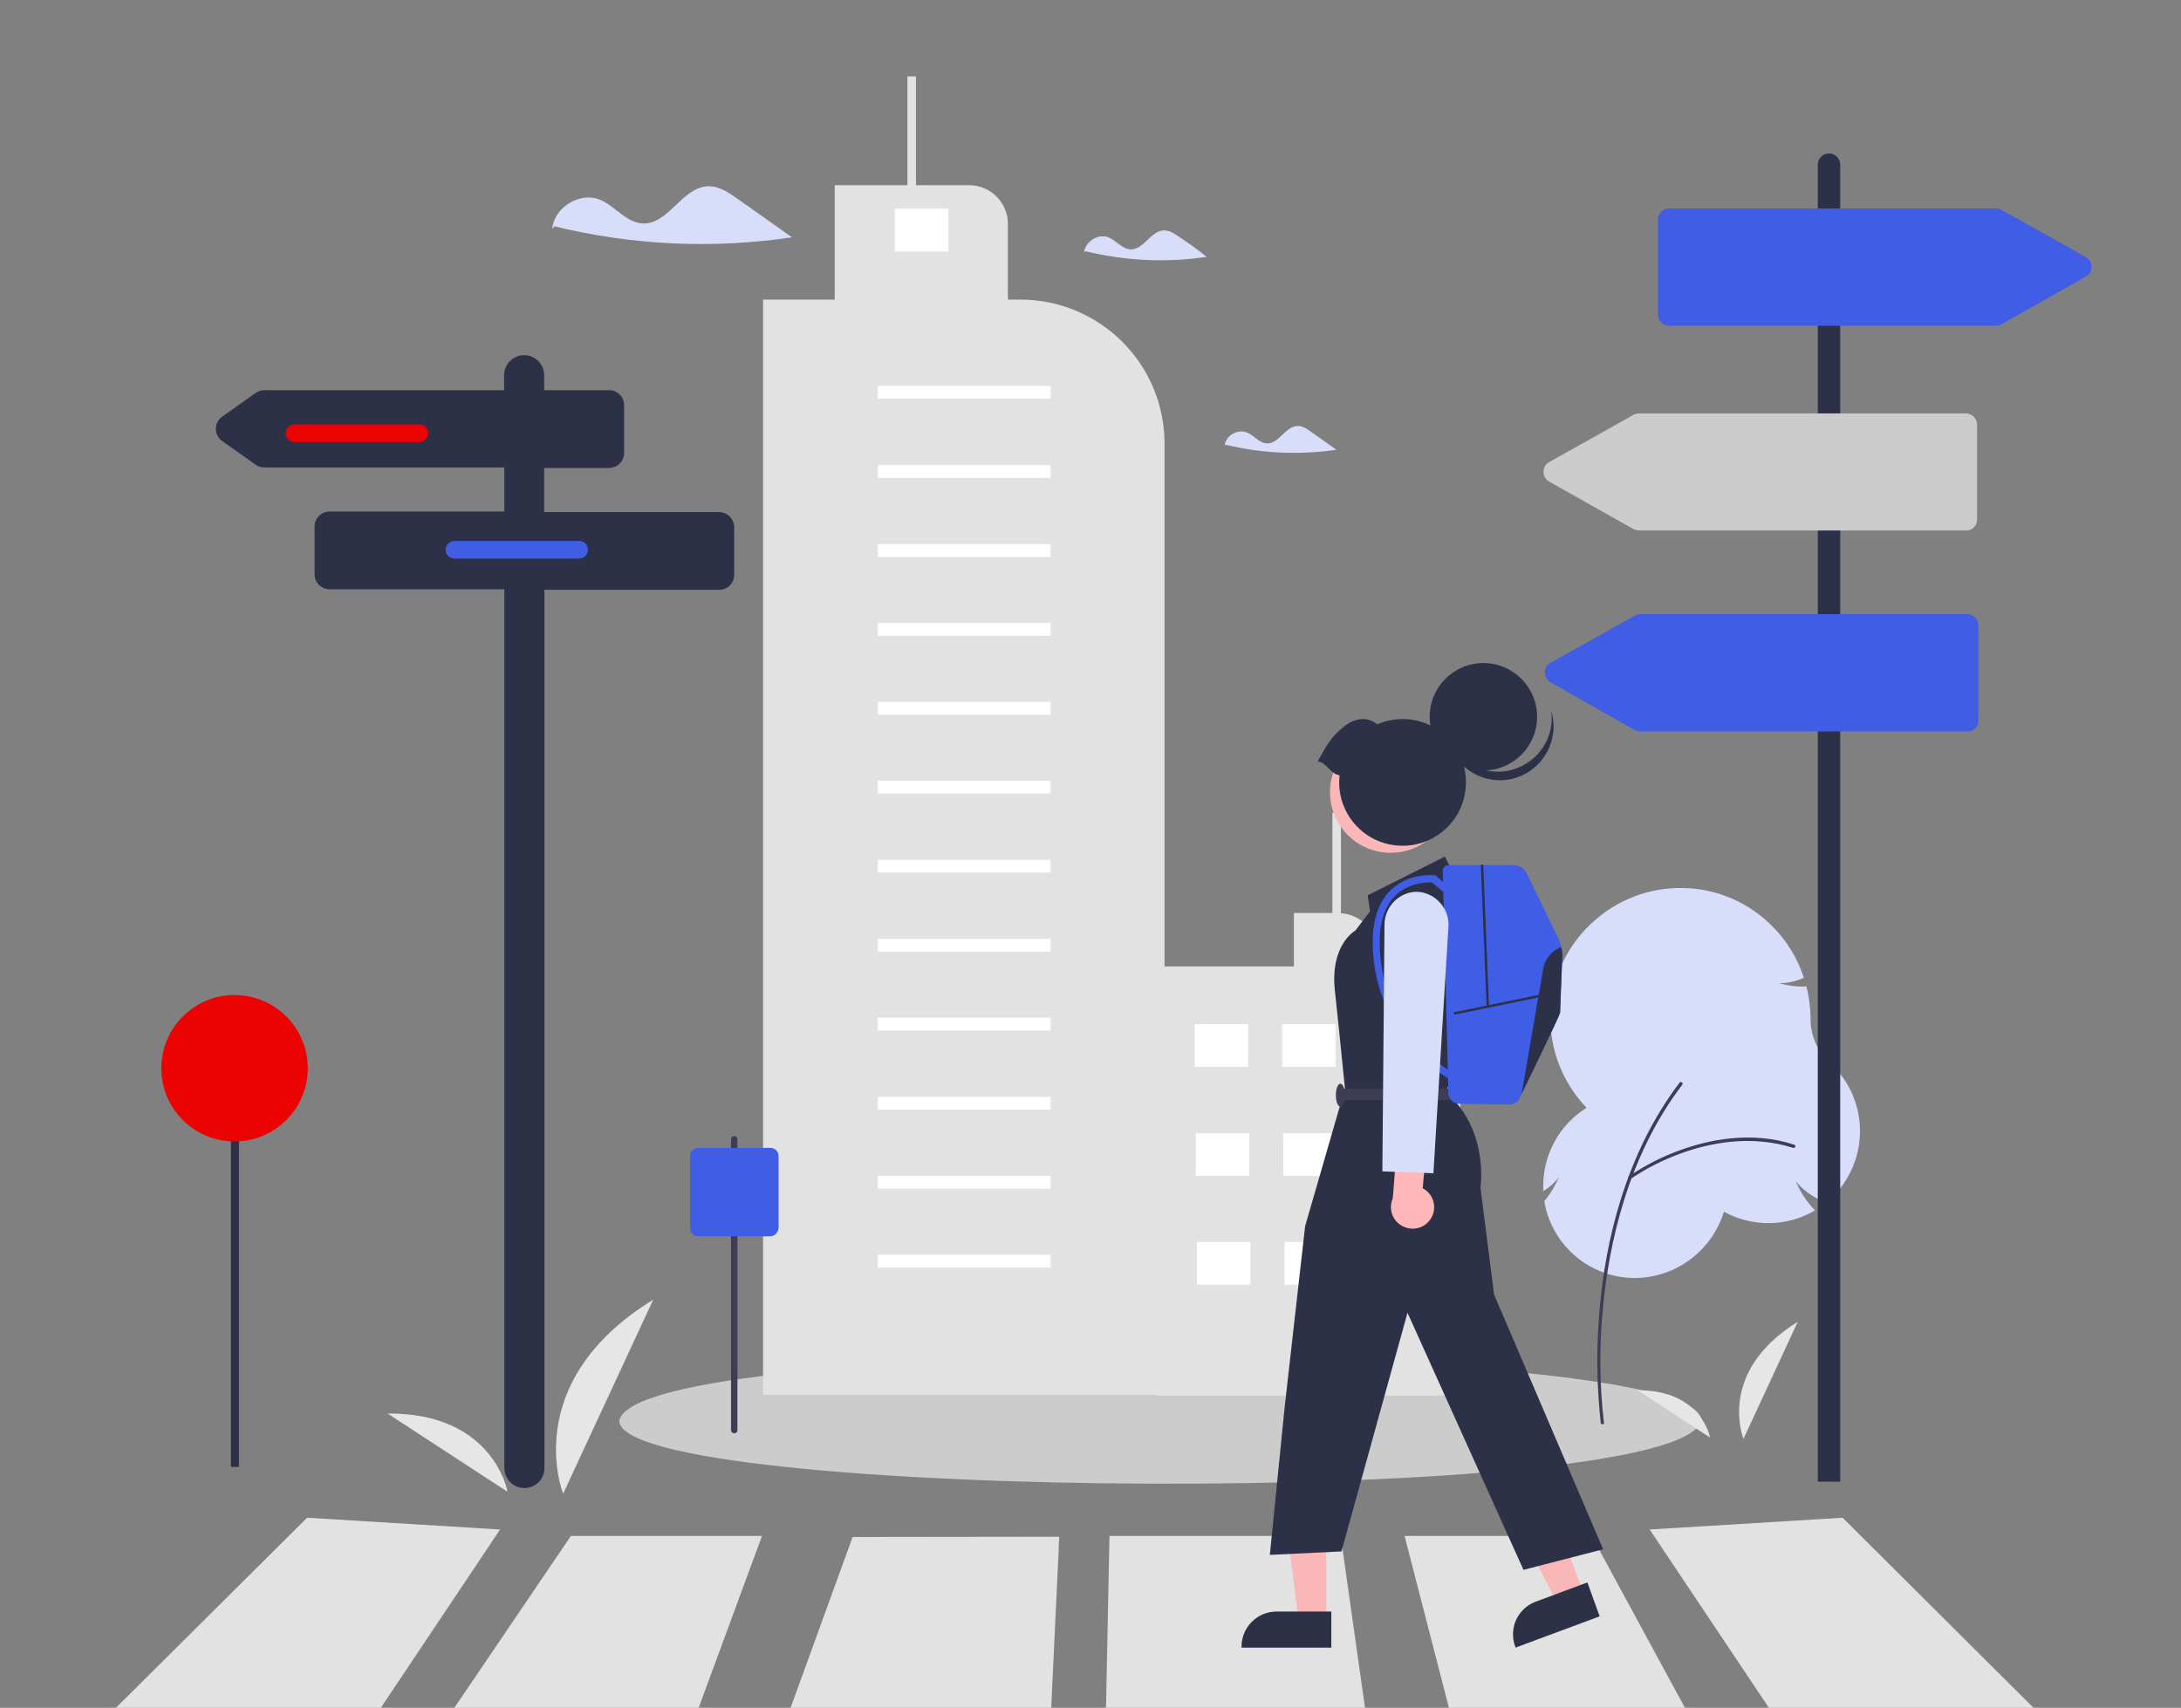 <?xml version="1.0" encoding="utf-8"?>
<!-- Generator: Adobe Illustrator 24.1.2, SVG Export Plug-In . SVG Version: 6.00 Build 0)  -->
<svg version="1.1" id="Livello_1" xmlns="http://www.w3.org/2000/svg" xmlns:xlink="http://www.w3.org/1999/xlink" x="0px" y="0px"
	 viewBox="0 0 816 639" style="enable-background:new 0 0 816 639;" xml:space="preserve">
<rect x="0" y="0" width="816" height="639" fill="#808080" stroke="none"/>
<style type="text/css">
	.st0{fill:#E2E2E2;}
	.st1{fill:#CCCCCC;}
	.st2{fill:#D8DEFA;}
	.st3{fill:#3F3D56;}
	.st4{fill:#FFFFFF;}
	.st5{fill:#2C3148;}
	.st6{fill:#405DE6;}
	.st7{fill:#ED0202;}
	.st8{fill:#FAB7B7;}
	.st9{fill:#FFB7B7;}
	.st10{fill:#E6E6E6;}
</style>
<g>
	<g>
		<polygon class="st0" points="142.5,639 187.1,572.3 114.9,567.9 43.4,639 		"/>
		<polygon class="st0" points="760.8,639 689.4,567.9 617.2,572.3 661.8,639 		"/>
		<polygon class="st0" points="393.3,639 396.1,579.7 396.1,578.7 396.3,575 319,575.1 295.8,639 		"/>
		<polygon class="st0" points="261.4,639 285.1,574.7 213.6,574.7 170,639 		"/>
		<polygon class="st0" points="630.4,639 595.5,574.7 525.5,574.7 542.1,639 		"/>
		<polygon class="st0" points="510.7,639 501.6,574.7 415.1,574.7 413.8,639 		"/>
	</g>
	<g>
		<path class="st1" d="M636.5,531.5c-7.6,32.9-405.4,30.2-404.8,0C239.3,498.6,637.1,501.3,636.5,531.5z"/>
		<path class="st2" d="M611.7,478.2c-16.8,0-31.1-12.1-33.9-28.7v-0.1l0.1-0.1c2.2-2.7,4-5.6,5.3-8.8c-1.5,2-3.4,3.7-5.5,5l-0.3,0.2
			v-0.3c0-0.6,0-1.1,0-1.7c0-11.9,6.1-22.9,16.2-29.2c-18.6-19.4-18-50.2,1.5-68.7c19.4-18.6,50.2-18,68.7,1.5
			c5,5.2,8.8,11.5,11,18.3l0.1,0.2l-0.1,0.1c-2.9,1.3-6.1,2-9.2,2c3.3,0.9,6.8,1.4,10.2,1.2h0.1v0.1c0.9,3.8,1.5,7.9,1.5,11.8
			c0,0.2,0,0.3,0,0.4c0,6.2,2.7,12.2,7.3,16.4c14,12.7,15,34.5,2.3,48.6c-1.2,1.3-2.5,2.6-3.9,3.7L683,450h-0.1c-5-2.3-8.6-4.9-11-8
			c1.6,4,4,7.6,7,10.7l0.2,0.2l-0.2,0.1c-10.4,6.1-23.3,6.2-33.9,0.4C640.5,468,627,478.1,611.7,478.2z"/>
		<path class="st3" d="M599.5,532.9c-0.3,0-0.6-0.3-0.6-0.5c-1.6-14.5-1.7-29.2-0.3-43.9c2.1-23,9.1-56.2,29.8-83.4
			c0.2-0.3,0.6-0.3,0.9-0.1c0.3,0.3,0.3,0.6,0.1,0.9l0,0c-20.6,27-27.4,59.9-29.6,82.8c-1.5,14.5-1.4,29.1,0.3,43.6
			C600.2,532.7,599.9,533,599.5,532.9C599.6,532.9,599.6,532.9,599.5,532.9L599.5,532.9z"/>
		<path class="st3" d="M609.8,441.2c-0.3,0-0.6-0.3-0.6-0.6c0-0.2,0.1-0.4,0.3-0.5c5.9-4,12.3-7.3,19-9.7
			c10.5-3.8,26.4-7.4,42.8-2.1c0.3,0.1,0.5,0.4,0.4,0.8c-0.1,0.3-0.4,0.5-0.8,0.4l0,0c-16.1-5.1-31.7-1.7-42.1,2.1
			c-6.6,2.4-12.9,5.6-18.7,9.5C610.2,441.1,610,441.2,609.8,441.2z"/>
		<path class="st0" d="M381.7,112.1h-4.6V83.8c0-8-6.5-14.5-14.5-14.5h-19.9V28.6h-3.2v40.7h-27.2v42.8h-26.8v409.8h150.2V166.2
			C435.8,136.3,411.6,112.1,381.7,112.1z"/>
		<path class="st0" d="M519.2,361.7h-3.9v-5.6c0-7.6-6-13.9-13.6-14.4v-37.6h-3.2v37.5h-14.4v20H433v160.6h113.4V388.9
			C546.4,373.8,534.3,361.7,519.2,361.7L519.2,361.7z"/>
		<rect x="328.4" y="144.4" class="st4" width="64.7" height="4.8"/>
		<rect x="328.4" y="174" class="st4" width="64.7" height="4.8"/>
		<rect x="328.4" y="203.6" class="st4" width="64.7" height="4.8"/>
		<rect x="328.4" y="233.1" class="st4" width="64.7" height="4.8"/>
		<rect x="328.4" y="262.6" class="st4" width="64.7" height="4.8"/>
		<rect x="328.4" y="292.1" class="st4" width="64.7" height="4.8"/>
		<rect x="328.4" y="321.7" class="st4" width="64.7" height="4.8"/>
		<rect x="328.4" y="351.3" class="st4" width="64.7" height="4.8"/>
		<rect x="328.4" y="380.8" class="st4" width="64.7" height="4.8"/>
		<rect x="328.4" y="410.4" class="st4" width="64.7" height="4.8"/>
		<rect x="328.4" y="440" class="st4" width="64.7" height="4.8"/>
		<rect x="328.4" y="469.5" class="st4" width="64.7" height="4.8"/>
		<rect x="447" y="383.2" class="st4" width="20" height="16"/>
		<rect x="479.7" y="383.2" class="st4" width="20" height="16"/>
		<rect x="512.5" y="383.2" class="st4" width="20" height="16"/>
		<rect x="447.4" y="424" class="st4" width="20" height="16"/>
		<rect x="480.1" y="424" class="st4" width="20" height="16"/>
		<rect x="512.9" y="424" class="st4" width="20" height="16"/>
		<rect x="447.8" y="464.7" class="st4" width="20" height="16"/>
		<rect x="480.6" y="464.7" class="st4" width="20" height="16"/>
		<rect x="513.3" y="464.7" class="st4" width="20" height="16"/>
		<rect x="334.8" y="78.1" class="st4" width="20" height="16"/>
		<path class="st2" d="M441.1,88.6c-1.7-1.2-3.5-2.4-5.6-2.4c-5,0.1-7.6,7.4-12.6,7.1c-3.2-0.2-5.2-3.3-8.2-4.5
			c-3.8-1.5-8.6,1.5-9.1,5.6l0.5-0.4c14.8,3.6,30.3,4.4,45.3,2.1C448.2,93.4,444.6,90.9,441.1,88.6z"/>
		<path class="st2" d="M275.8,74.3c-3.2-2.3-6.8-4.7-10.9-4.6c-9.7,0.3-14.9,14.5-24.5,13.9c-6.2-0.3-10.3-6.6-16-8.9
			c-7.4-3-17,2.8-17.8,10.9l0.9-0.9c29.1,7.1,59.2,8.5,88.8,4.1C289.5,83.9,282.6,79.1,275.8,74.3z"/>
		<path class="st2" d="M490.4,161.5c-1.5-1.1-3.2-2.2-5-2.1c-4.5,0.1-6.9,6.8-11.5,6.5c-2.9-0.2-4.8-3.1-7.4-4.1
			c-3.5-1.4-8,1.3-8.3,5l0.4-0.4c13.5,3.3,27.6,3.9,41.4,1.9C496.8,166,493.6,163.7,490.4,161.5z"/>
	</g>
	<path class="st5" d="M269,191.6h-65.4v-16.5h24.3c3.1,0,5.6-2.5,5.6-5.6v-17.9c0-3.1-2.5-5.6-5.6-5.6h-24.3v-5.6
		c0-4.1-3.3-7.5-7.5-7.5c-4.1,0-7.5,3.3-7.5,7.5v5.6H98.9c-1.2,0-2.3,0.4-3.2,1l-12.6,8.9c-2.5,1.8-3.1,5.3-1.3,7.8
		c0.4,0.5,0.8,1,1.3,1.3l12.6,8.9c0.9,0.7,2.1,1,3.2,1h89.8v16.5h-65.4c-3.1,0-5.6,2.5-5.6,5.6v17.9c0,3.1,2.5,5.6,5.6,5.6h65.4
		v328.8c0,4.1,3.3,7.5,7.5,7.5c4.1,0,7.5-3.3,7.5-7.5V220.7h65.4c3.1,0,5.6-2.5,5.6-5.6v-17.9C274.6,194.1,272.1,191.6,269,191.6
		L269,191.6z"/>
	<path class="st6" d="M216.7,209H170c-1.8,0-3.3-1.5-3.3-3.3s1.5-3.3,3.3-3.3h46.7c1.8,0,3.3,1.5,3.3,3.3S218.5,209,216.7,209z"/>
	<path class="st7" d="M156.9,165.4h-46.7c-1.8,0-3.3-1.5-3.3-3.3s1.5-3.3,3.3-3.3h46.7c1.8,0,3.3,1.5,3.3,3.3
		S158.7,165.4,156.9,165.4z"/>
	<path class="st5" d="M688.5,554.4h-8.4V61.6c0-2.3,1.9-4.2,4.2-4.2s4.2,1.9,4.2,4.2V554.4z"/>
	<path class="st6" d="M746.8,121.9H624.5c-2.3,0-4.2-1.9-4.2-4.2V82.2c0-2.3,1.9-4.2,4.2-4.2h122.3c0.7,0,1.4,0.2,2,0.5l31.6,17.7
		c2,1.1,2.8,3.7,1.6,5.7c-0.4,0.7-0.9,1.2-1.6,1.6l-31.5,17.8C748.2,121.7,747.5,121.9,746.8,121.9z"/>
	<path class="st1" d="M735.6,198.5H613.3c-0.7,0-1.4-0.2-2.1-0.5l-31.6-17.8c-2-1.1-2.7-3.7-1.6-5.7c0.4-0.7,0.9-1.2,1.6-1.6
		l31.6-17.7c0.6-0.3,1.3-0.5,2-0.5h122.3c2.3,0,4.2,1.9,4.2,4.2v35.4C739.8,196.6,738,198.5,735.6,198.5z"/>
	<path class="st6" d="M736.1,273.7H613.8c-0.7,0-1.4-0.2-2.1-0.5l-31.6-17.9c-2-1.1-2.7-3.7-1.6-5.7c0.4-0.7,0.9-1.2,1.6-1.6
		l31.6-17.7c0.6-0.3,1.3-0.5,2-0.5H736c2.3,0,4.2,1.9,4.2,4.2v35.5C740.3,271.8,738.4,273.7,736.1,273.7z"/>
	<g>
		<polygon class="st8" points="592.5,596.2 582.7,599.9 564,563.9 578.5,558.5 		"/>
		<path class="st5" d="M598.5,604.8L567,616.5l-0.1-0.4c-2.5-6.8,0.9-14.3,7.7-16.8l0,0l19.3-7.2L598.5,604.8z"/>
		<polygon class="st8" points="496.2,606.4 485.8,606.4 480.8,566.1 496.2,566.1 		"/>
		<path class="st5" d="M498.1,616.5h-33.6v-0.4c0-7.2,5.9-13.1,13.1-13.1l0,0h20.5V616.5z"/>
		<path class="st5" d="M544,327.3l-3.4-6.8L511.7,335l0.9,6l-5.5,7.2c0,0-9.4,5.1-7.7,22.1l1.7,16.2l2.1,20.8l-14.9,51.5l-7.7,68.1
			l-5.5,54.9l26.8-1.3l24.7-89.3l43.4,96.2l29.8-7.7L559,484.4l-5.1-40c0,0,3.4-21.3-12.8-35.7l2.6-7.7v-9.4l8.5-45L544,327.3z"/>
		<rect x="501.5" y="407.3" class="st3" width="41.7" height="4.3"/>
		<ellipse class="st3" cx="501.5" cy="409.8" rx="1.7" ry="4.3"/>
		<circle class="st8" cx="520.3" cy="296.4" r="22.7"/>
		<circle class="st5" cx="555" cy="268.2" r="20.1"/>
		<path class="st5" d="M580.4,266.1c3.2,10.6-2.9,21.8-13.5,25s-21.8-2.9-25-13.5c-0.3-1.1-0.5-2.1-0.7-3.2
			c3.2,10.6,14.3,16.7,25,13.5C575.7,285,581.7,275.8,580.4,266.1z"/>
		<path class="st5" d="M501.2,290.1c-1.5,13,7.9,24.8,20.9,26.2c13,1.5,24.8-7.9,26.2-20.9c1.5-13-7.9-24.8-20.9-26.2
			c-4.1-0.5-8.3,0.2-12.1,1.8c-4-3.2-8.9-2.2-12.9,1.2c-4.5,3.8-5.9,6.4-9.4,12.7C496.5,285.4,497.7,289.6,501.2,290.1z"/>
		<path class="st6" d="M584.5,358.3c-0.3,6.7-0.8,20-0.8,20.6c0,0.7-10,21.5-14.4,30.4l0,0c-0.3,0.6-0.6,1.2-0.8,1.7
			c-0.7,1.4-2.1,2.3-3.7,2.3l-18.9-0.3c-2.2,0-3.9-1.8-4-3.9l-2.1-83.3c0-1.1,0.9-2.1,2-2.1c0,0,0,0,0.1,0h24.4c2.1,0,4,1.2,4.9,3.1
			L583,351C584.1,353.3,584.6,355.8,584.5,358.3L584.5,358.3z"/>
		<path class="st6" d="M541.7,403.4c-4.9-2.9-9.2-6.6-12.9-10.9c-8.6-9.7-13.9-21.9-15-34.9c-1-11.1,1.2-19.3,6.5-24.5
			c6.7-6.6,15.9-5.6,16.3-5.6h0.4l6.2,5.3l-1.8,2.1l-5.6-4.7c-1.7-0.1-8.6-0.1-13.7,4.9c-4.7,4.6-6.6,12.1-5.7,22.3
			c1,12.3,6,24,14.2,33.2c3.5,4.1,7.7,7.6,12.3,10.4L541.7,403.4z"/>
		
			<rect x="543.5" y="375.1" transform="matrix(0.98 -0.201 0.201 0.98 -64.1 120.433)" class="st5" width="33.8" height="0.9"/>
		
			<rect x="555.2" y="323.6" transform="matrix(0.999 -4.078358e-02 4.078358e-02 0.999 -13.81 22.953)" class="st5" width="0.9" height="52.7"/>
		<path class="st5" d="M584.5,358.3c-0.3,6.7-0.8,20-0.8,20.6c0,0.7-10,21.5-14.4,30.4l8.1-46.9c0.6-3.7,3.2-6.7,6.7-8
			C584.5,355.7,584.6,357,584.5,358.3z"/>
		<path class="st9" d="M534.9,456.6c2.7-3.5,2.1-8.5-1.4-11.2c-0.4-0.3-0.8-0.5-1.2-0.8l1.6-18.2l-10.8-3.7l-2,25.7
			c-1.8,4.1,0,8.8,4.1,10.6C528.7,460.6,532.7,459.5,534.9,456.6L534.9,456.6z"/>
		<path class="st2" d="M536.3,439l-19.1-0.7l0.8-92.2c0-5.4,3.4-10.1,8.4-11.8c2.3-0.8,4.8-0.8,7.1,0c5.4,1.8,8.9,7.1,8.4,12.7
			L536.3,439z"/>
	</g>
	<path id="efdf5e1f-6b90-40c1-9274-afa2b16f39be-427" class="st10" d="M652.3,538.4c0,0-10.2-25,20.3-43.8L652.3,538.4z"/>
	<path id="af7fe47f-56e6-4bb6-aa0f-d6efaf86a160-428" class="st10" d="M639.8,537.9c0,0-3.1-17.8-27.1-17.7L639.8,537.9z"/>
	<path id="a08d42bc-6ae2-46d7-9736-aba59e52cc48-429" class="st10" d="M210.7,558.9c0,0-16.8-41.5,33.7-72.6L210.7,558.9z"/>
	<path id="bafd7749-4c33-42a1-9524-e744b9f16454-430" class="st10" d="M189.9,558.2c0,0-5.1-29.6-44.9-29.3"/>
</g>
<path class="st5" d="M89.3,548.9h-2.9V378.3c0-0.8,0.7-1.5,1.5-1.5s1.5,0.7,1.5,1.5v170.6H89.3z"/>
<ellipse transform="matrix(0.16 -0.987 0.987 0.16 -320.8 422.424)" class="st7" cx="87.8" cy="399.7" rx="27.4" ry="27.4"/>
<path class="st3" d="M274.7,536.3c-0.7,0-1.2-0.5-1.2-1.2V426.3c0-0.7,0.5-1.2,1.2-1.2s1.2,0.5,1.2,1.2v108.9
	C275.9,535.8,275.4,536.3,274.7,536.3z"/>
<path class="st6" d="M288.1,462.6h-26.8c-1.7,0-3.1-1.3-3.1-3.1v-26.9c0-1.7,1.3-3.1,3.1-3.1h26.9c1.7,0,3.1,1.3,3.1,3.1v26.9
	C291.1,461.2,289.8,462.6,288.1,462.6z"/>
</svg>
